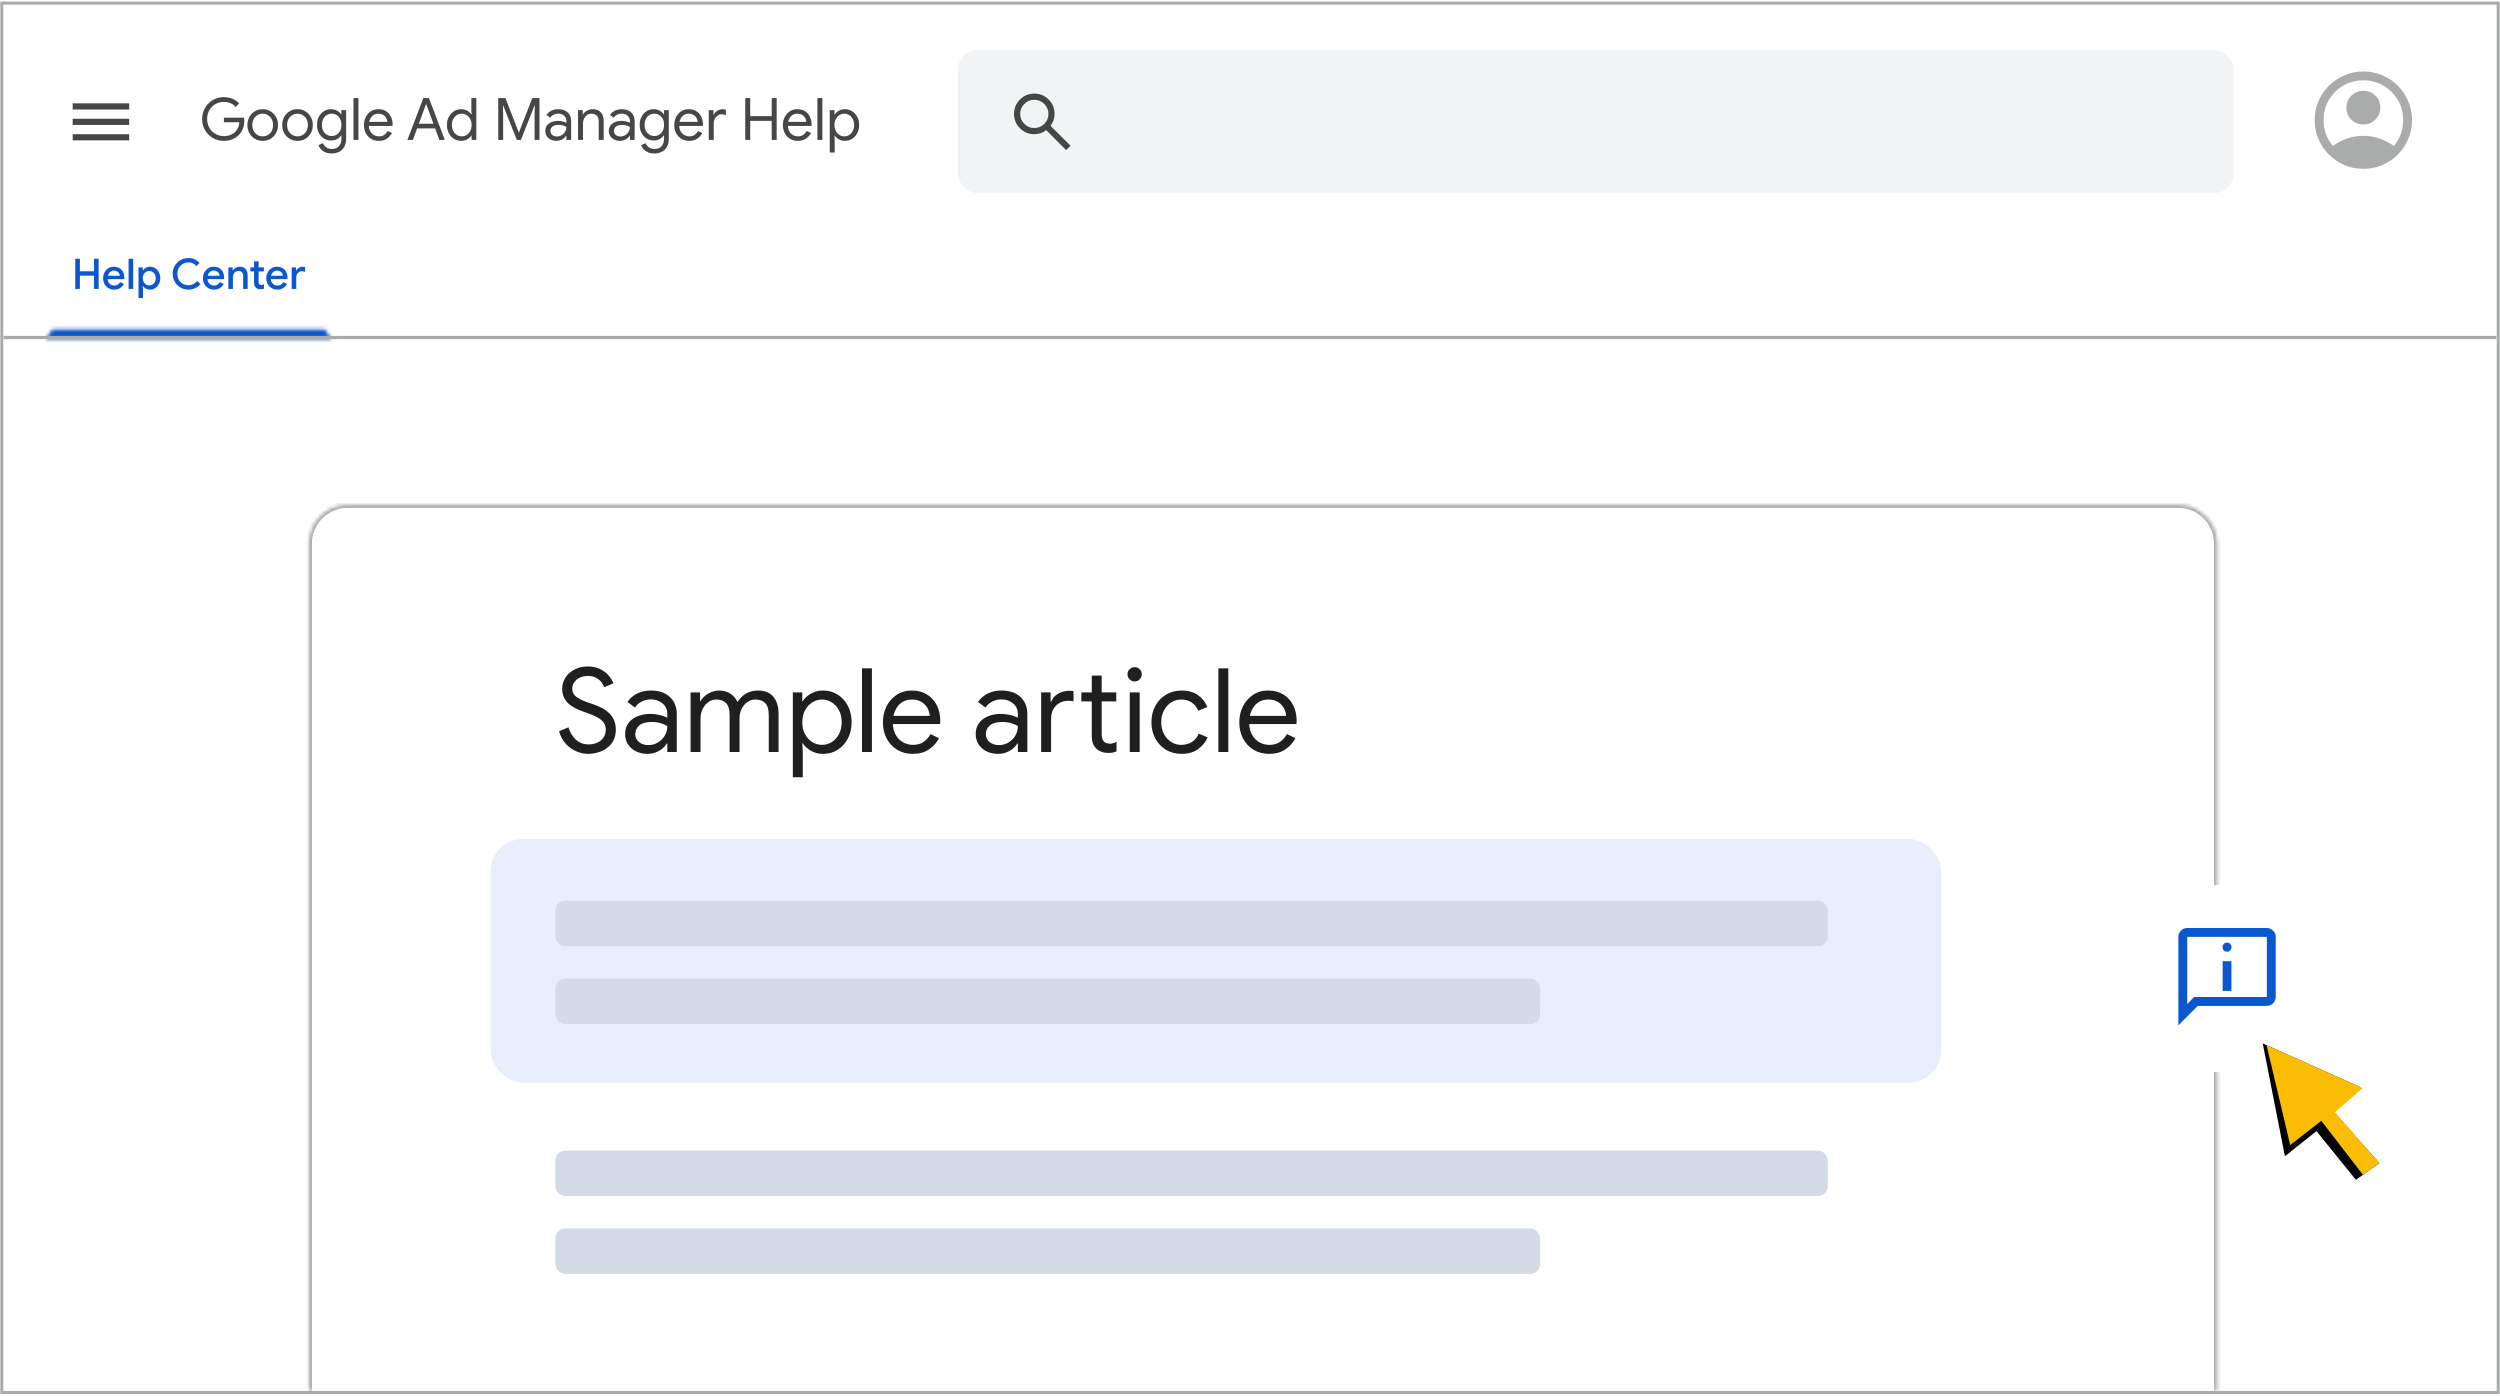<svg width="704" height="393" viewBox="0 0 704 393" fill="none" xmlns="http://www.w3.org/2000/svg">
<rect x="0.545" y="0.893" width="702.91" height="391.215" stroke="#A9ACAA" stroke-width="0.91"/>
<rect x="1" y="1.348" width="702" height="390.305" fill="white"/>
<path d="M21.19 81.363V72.855H22.497V76.396H26.478V72.855H27.773V81.363H26.478V77.632H22.497V81.363H21.19ZM32.135 81.553C31.541 81.553 31.01 81.415 30.542 81.138C30.075 80.86 29.707 80.48 29.437 79.997C29.176 79.513 29.045 78.963 29.045 78.345C29.045 77.767 29.172 77.232 29.425 76.741C29.679 76.25 30.031 75.858 30.483 75.564C30.942 75.263 31.469 75.113 32.063 75.113C32.689 75.113 33.22 75.248 33.656 75.517C34.099 75.786 34.436 76.155 34.666 76.622C34.895 77.089 35.01 77.616 35.01 78.203C35.01 78.29 35.006 78.369 34.998 78.44C34.998 78.511 34.995 78.567 34.987 78.606H30.305C30.336 78.939 30.42 79.228 30.554 79.474C30.729 79.783 30.958 80.017 31.244 80.175C31.529 80.333 31.838 80.413 32.17 80.413C32.574 80.413 32.911 80.322 33.18 80.139C33.458 79.949 33.675 79.716 33.834 79.438L34.892 79.949C34.63 80.424 34.274 80.813 33.822 81.114C33.37 81.407 32.808 81.553 32.135 81.553ZM30.376 77.644H33.739C33.731 77.493 33.691 77.335 33.62 77.169C33.549 76.994 33.446 76.836 33.311 76.693C33.176 76.551 33.006 76.436 32.8 76.349C32.594 76.254 32.353 76.206 32.075 76.206C31.727 76.206 31.418 76.297 31.148 76.479C30.879 76.654 30.669 76.899 30.519 77.216C30.455 77.351 30.408 77.493 30.376 77.644ZM36.213 81.363V72.855H37.496V81.363H36.213ZM38.997 83.93V75.303H40.197V76.123H40.269C40.38 75.949 40.526 75.786 40.708 75.636C40.899 75.477 41.12 75.351 41.374 75.255C41.627 75.16 41.909 75.113 42.218 75.113C42.772 75.113 43.267 75.252 43.703 75.529C44.139 75.806 44.483 76.186 44.737 76.67C44.998 77.153 45.129 77.707 45.129 78.333C45.129 78.959 44.998 79.513 44.737 79.997C44.483 80.48 44.139 80.86 43.703 81.138C43.267 81.415 42.772 81.553 42.218 81.553C41.758 81.553 41.358 81.45 41.017 81.245C40.677 81.038 40.427 80.809 40.269 80.555H40.197L40.269 81.399V83.93H38.997ZM42.027 80.377C42.344 80.377 42.641 80.294 42.919 80.127C43.204 79.961 43.43 79.724 43.596 79.415C43.77 79.106 43.857 78.745 43.857 78.333C43.857 77.913 43.77 77.553 43.596 77.252C43.43 76.943 43.204 76.705 42.919 76.539C42.641 76.373 42.344 76.289 42.027 76.289C41.711 76.289 41.413 76.373 41.136 76.539C40.859 76.705 40.633 76.943 40.459 77.252C40.285 77.553 40.197 77.913 40.197 78.333C40.197 78.753 40.285 79.117 40.459 79.426C40.633 79.727 40.859 79.961 41.136 80.127C41.413 80.294 41.711 80.377 42.027 80.377ZM53.068 81.553C52.442 81.553 51.86 81.442 51.321 81.221C50.783 80.991 50.311 80.678 49.907 80.282C49.511 79.878 49.198 79.407 48.968 78.868C48.747 78.321 48.636 77.735 48.636 77.109C48.636 76.475 48.747 75.889 48.968 75.351C49.198 74.812 49.511 74.344 49.907 73.948C50.311 73.544 50.783 73.231 51.321 73.01C51.86 72.78 52.442 72.665 53.068 72.665C53.512 72.665 53.924 72.721 54.304 72.831C54.684 72.942 55.033 73.101 55.349 73.307C55.666 73.513 55.956 73.762 56.217 74.055L55.302 74.947C55.112 74.717 54.906 74.527 54.684 74.376C54.462 74.218 54.217 74.099 53.947 74.02C53.686 73.941 53.397 73.901 53.08 73.901C52.51 73.901 51.987 74.035 51.511 74.305C51.036 74.566 50.656 74.935 50.371 75.41C50.093 75.885 49.955 76.452 49.955 77.109C49.955 77.759 50.093 78.325 50.371 78.808C50.656 79.284 51.036 79.656 51.511 79.925C51.987 80.187 52.51 80.318 53.08 80.318C53.428 80.318 53.745 80.27 54.031 80.175C54.324 80.08 54.593 79.941 54.839 79.759C55.084 79.577 55.31 79.363 55.516 79.117L56.455 80.02C56.193 80.329 55.888 80.599 55.54 80.829C55.191 81.058 54.811 81.237 54.399 81.363C53.987 81.49 53.543 81.553 53.068 81.553ZM60.24 81.553C59.646 81.553 59.115 81.415 58.648 81.138C58.181 80.86 57.812 80.48 57.543 79.997C57.282 79.513 57.151 78.963 57.151 78.345C57.151 77.767 57.278 77.232 57.531 76.741C57.785 76.25 58.137 75.858 58.589 75.564C59.048 75.263 59.575 75.113 60.169 75.113C60.795 75.113 61.326 75.248 61.761 75.517C62.205 75.786 62.542 76.155 62.771 76.622C63.001 77.089 63.116 77.616 63.116 78.203C63.116 78.29 63.112 78.369 63.104 78.44C63.104 78.511 63.1 78.567 63.092 78.606H58.41C58.442 78.939 58.525 79.228 58.66 79.474C58.834 79.783 59.064 80.017 59.349 80.175C59.634 80.333 59.943 80.413 60.276 80.413C60.68 80.413 61.017 80.322 61.286 80.139C61.563 79.949 61.781 79.716 61.94 79.438L62.997 79.949C62.736 80.424 62.379 80.813 61.928 81.114C61.476 81.407 60.914 81.553 60.24 81.553ZM58.482 77.644H61.844C61.837 77.493 61.797 77.335 61.726 77.169C61.654 76.994 61.551 76.836 61.417 76.693C61.282 76.551 61.112 76.436 60.906 76.349C60.7 76.254 60.458 76.206 60.181 76.206C59.832 76.206 59.523 76.297 59.254 76.479C58.985 76.654 58.775 76.899 58.624 77.216C58.561 77.351 58.513 77.493 58.482 77.644ZM64.307 81.363V75.303H65.519V76.135H65.59C65.764 75.842 66.022 75.6 66.362 75.41C66.711 75.212 67.091 75.113 67.503 75.113C68.248 75.113 68.806 75.335 69.178 75.778C69.551 76.214 69.737 76.8 69.737 77.537V81.363H68.466V77.703C68.466 77.212 68.343 76.856 68.097 76.634C67.852 76.404 67.531 76.289 67.135 76.289C66.826 76.289 66.556 76.376 66.327 76.551C66.097 76.717 65.915 76.939 65.78 77.216C65.653 77.493 65.59 77.79 65.59 78.107V81.363H64.307ZM70.482 75.303H71.54V73.592H72.823V75.303H74.308V76.42H72.823V79.331C72.823 79.632 72.882 79.862 73.001 80.02C73.128 80.179 73.338 80.258 73.631 80.258C73.773 80.258 73.9 80.238 74.011 80.199C74.122 80.151 74.233 80.096 74.344 80.032V81.28C74.209 81.336 74.067 81.379 73.916 81.411C73.766 81.442 73.587 81.458 73.381 81.458C72.819 81.458 72.371 81.296 72.039 80.971C71.706 80.638 71.54 80.183 71.54 79.605V76.42H70.482V75.303ZM78.076 81.553C77.482 81.553 76.951 81.415 76.484 81.138C76.016 80.86 75.648 80.48 75.379 79.997C75.117 79.513 74.987 78.963 74.987 78.345C74.987 77.767 75.113 77.232 75.367 76.741C75.62 76.25 75.973 75.858 76.424 75.564C76.884 75.263 77.411 75.113 78.005 75.113C78.631 75.113 79.162 75.248 79.597 75.517C80.041 75.786 80.377 76.155 80.607 76.622C80.837 77.089 80.952 77.616 80.952 78.203C80.952 78.29 80.948 78.369 80.94 78.44C80.94 78.511 80.936 78.567 80.928 78.606H76.246C76.278 78.939 76.361 79.228 76.496 79.474C76.67 79.783 76.9 80.017 77.185 80.175C77.47 80.333 77.779 80.413 78.112 80.413C78.516 80.413 78.853 80.322 79.122 80.139C79.399 79.949 79.617 79.716 79.775 79.438L80.833 79.949C80.572 80.424 80.215 80.813 79.763 81.114C79.312 81.407 78.749 81.553 78.076 81.553ZM76.317 77.644H79.68C79.672 77.493 79.633 77.335 79.561 77.169C79.49 76.994 79.387 76.836 79.253 76.693C79.118 76.551 78.948 76.436 78.742 76.349C78.536 76.254 78.294 76.206 78.017 76.206C77.668 76.206 77.359 76.297 77.09 76.479C76.82 76.654 76.611 76.899 76.46 77.216C76.397 77.351 76.349 77.493 76.317 77.644ZM82.142 81.363V75.303H83.354V76.194H83.426C83.521 75.988 83.656 75.806 83.83 75.648C84.012 75.489 84.218 75.362 84.448 75.267C84.685 75.172 84.931 75.125 85.184 75.125C85.351 75.125 85.489 75.137 85.6 75.16C85.719 75.176 85.826 75.204 85.921 75.244V76.575C85.771 76.511 85.616 76.46 85.458 76.42C85.307 76.38 85.149 76.361 84.982 76.361C84.681 76.361 84.412 76.444 84.174 76.61C83.945 76.769 83.762 76.983 83.628 77.252C83.493 77.521 83.426 77.822 83.426 78.155V81.363H82.142Z" fill="#0B57D0"/>
<mask id="path-4-inside-1_1_51" fill="white">
<path d="M12.883 95.496H93.32L91.502 92.754H14.701L12.883 95.496Z"/>
</mask>
<path d="M93.32 95.496V100.066H101.833L97.13 92.971L93.32 95.496ZM12.883 95.496L9.073 92.971L4.37 100.066H12.883V95.496ZM14.701 92.754V88.184H12.247L10.891 90.229L14.701 92.754ZM91.502 92.754L95.312 90.229L93.956 88.184H91.502V92.754ZM93.32 90.926H12.883V100.066H93.32V90.926ZM16.692 98.021L18.51 95.279L10.891 90.229L9.073 92.971L16.692 98.021ZM14.701 97.324H91.502V88.184H14.701V97.324ZM87.693 95.279L89.511 98.021L97.13 92.971L95.312 90.229L87.693 95.279Z" fill="#0B57D0" mask="url(#path-4-inside-1_1_51)"/>
<line x1="1" y1="95.039" x2="703" y2="95.039" stroke="#A9ACAA" stroke-width="0.914"/>
<mask id="path-7-inside-2_1_51" fill="white">
<path d="M86.922 153.082C86.922 147.024 91.833 142.113 97.891 142.113H613.422C619.48 142.113 624.391 147.024 624.391 153.082V391.652H86.922V153.082Z"/>
</mask>
<path d="M86.008 153.082C86.008 146.519 91.328 141.199 97.891 141.199H613.422C619.985 141.199 625.305 146.519 625.305 153.082H623.477C623.477 147.529 618.975 143.027 613.422 143.027H97.891C92.338 143.027 87.836 147.529 87.836 153.082H86.008ZM624.391 391.652H86.922H624.391ZM86.008 391.652V153.082C86.008 146.519 91.328 141.199 97.891 141.199V143.027C92.338 143.027 87.836 147.529 87.836 153.082V391.652H86.008ZM613.422 141.199C619.985 141.199 625.305 146.519 625.305 153.082V391.652H623.477V153.082C623.477 147.529 618.975 143.027 613.422 143.027V141.199Z" fill="#A9ACAA" mask="url(#path-7-inside-2_1_51)"/>
<path d="M165.651 212.288C164.511 212.288 163.381 212.047 162.262 211.564C161.143 211.082 160.156 210.369 159.301 209.425C158.445 208.482 157.82 207.308 157.425 205.904L160.09 204.818C160.463 206.179 161.143 207.319 162.13 208.241C163.118 209.162 164.313 209.623 165.717 209.623C166.595 209.623 167.395 209.469 168.119 209.162C168.865 208.833 169.458 208.361 169.896 207.747C170.357 207.133 170.587 206.387 170.587 205.51C170.587 204.72 170.39 204.051 169.995 203.502C169.622 202.954 169.052 202.471 168.284 202.054C167.516 201.616 166.573 201.199 165.454 200.804L163.973 200.277C163.315 200.036 162.646 199.751 161.966 199.422C161.308 199.071 160.694 198.654 160.123 198.171C159.575 197.667 159.136 197.075 158.807 196.394C158.478 195.692 158.313 194.87 158.313 193.927C158.313 192.786 158.62 191.744 159.235 190.8C159.849 189.857 160.694 189.1 161.768 188.53C162.843 187.96 164.083 187.674 165.487 187.674C166.957 187.674 168.185 187.949 169.172 188.497C170.182 189.023 170.971 189.66 171.542 190.406C172.134 191.129 172.529 191.799 172.726 192.413L170.127 193.532C169.995 193.071 169.743 192.599 169.37 192.117C168.997 191.612 168.492 191.195 167.856 190.866C167.242 190.515 166.463 190.34 165.52 190.34C164.752 190.34 164.028 190.493 163.348 190.8C162.69 191.108 162.152 191.535 161.736 192.084C161.341 192.61 161.143 193.225 161.143 193.927C161.143 194.914 161.538 195.692 162.328 196.263C163.118 196.833 164.182 197.349 165.52 197.809L167.066 198.336C167.768 198.577 168.481 198.873 169.205 199.224C169.951 199.575 170.642 200.025 171.278 200.574C171.915 201.122 172.43 201.802 172.825 202.614C173.22 203.404 173.417 204.358 173.417 205.477C173.417 206.683 173.176 207.725 172.693 208.603C172.233 209.458 171.618 210.16 170.851 210.709C170.083 211.257 169.238 211.652 168.317 211.893C167.417 212.157 166.529 212.288 165.651 212.288ZM182.352 212.288C181.102 212.288 180.005 212.047 179.062 211.564C178.118 211.082 177.372 210.424 176.824 209.59C176.297 208.734 176.034 207.769 176.034 206.694C176.034 205.466 176.352 204.435 176.988 203.601C177.625 202.745 178.48 202.109 179.555 201.692C180.63 201.254 181.815 201.034 183.109 201.034C183.855 201.034 184.546 201.1 185.182 201.232C185.818 201.341 186.367 201.484 186.827 201.659C187.31 201.813 187.672 201.967 187.913 202.12V201.1C187.913 199.828 187.464 198.819 186.564 198.073C185.665 197.327 184.568 196.954 183.274 196.954C182.352 196.954 181.486 197.162 180.674 197.579C179.884 197.974 179.259 198.533 178.798 199.257L176.692 197.678C177.131 197.02 177.679 196.449 178.338 195.967C178.996 195.484 179.742 195.111 180.575 194.848C181.431 194.585 182.33 194.453 183.274 194.453C185.555 194.453 187.343 195.056 188.637 196.263C189.932 197.469 190.579 199.093 190.579 201.133V211.762H187.913V209.36H187.782C187.496 209.842 187.091 210.314 186.564 210.775C186.038 211.213 185.412 211.575 184.688 211.86C183.986 212.146 183.208 212.288 182.352 212.288ZM182.615 209.82C183.581 209.82 184.458 209.579 185.248 209.096C186.06 208.614 186.707 207.967 187.189 207.155C187.672 206.343 187.913 205.455 187.913 204.489C187.409 204.138 186.773 203.853 186.005 203.634C185.259 203.414 184.436 203.305 183.537 203.305C181.935 203.305 180.762 203.634 180.016 204.292C179.27 204.95 178.897 205.762 178.897 206.727C178.897 207.648 179.248 208.394 179.95 208.965C180.652 209.535 181.54 209.82 182.615 209.82ZM194.47 211.762V194.98H197.135V197.447H197.267C197.574 196.899 197.991 196.405 198.517 195.967C199.066 195.506 199.68 195.144 200.36 194.881C201.062 194.596 201.775 194.453 202.499 194.453C203.749 194.453 204.824 194.76 205.724 195.374C206.623 195.967 207.27 196.745 207.665 197.711C208.236 196.767 209.003 195.989 209.969 195.374C210.934 194.76 212.086 194.453 213.424 194.453C215.42 194.453 216.89 195.056 217.833 196.263C218.777 197.469 219.248 199.049 219.248 201.001V211.762H216.484V201.429C216.484 199.806 216.155 198.665 215.497 198.007C214.839 197.327 213.906 196.987 212.7 196.987C211.844 196.987 211.077 197.239 210.396 197.744C209.738 198.226 209.212 198.873 208.817 199.685C208.444 200.475 208.258 201.341 208.258 202.285V211.762H205.461V201.462C205.461 199.839 205.131 198.687 204.473 198.007C203.815 197.327 202.894 196.987 201.709 196.987C200.854 196.987 200.086 197.239 199.406 197.744C198.748 198.248 198.221 198.906 197.826 199.718C197.453 200.53 197.267 201.407 197.267 202.351V211.762H194.47ZM223.263 218.869V194.98H225.928V197.48H226.06C226.367 196.954 226.795 196.46 227.343 196C227.914 195.539 228.572 195.166 229.318 194.881C230.063 194.596 230.886 194.453 231.786 194.453C233.321 194.453 234.692 194.837 235.899 195.605C237.105 196.373 238.06 197.426 238.762 198.764C239.464 200.102 239.815 201.638 239.815 203.371C239.815 205.104 239.464 206.639 238.762 207.977C238.06 209.316 237.105 210.369 235.899 211.136C234.692 211.904 233.321 212.288 231.786 212.288C230.447 212.288 229.274 211.981 228.265 211.367C227.255 210.753 226.521 210.062 226.06 209.294H225.928L226.06 211.597V218.869H223.263ZM231.489 209.754C232.455 209.754 233.354 209.502 234.188 208.998C235.043 208.471 235.723 207.725 236.228 206.76C236.754 205.795 237.018 204.665 237.018 203.371C237.018 202.054 236.754 200.925 236.228 199.981C235.723 199.016 235.043 198.281 234.188 197.777C233.354 197.25 232.455 196.987 231.489 196.987C230.524 196.987 229.614 197.25 228.758 197.777C227.925 198.281 227.244 199.016 226.718 199.981C226.191 200.925 225.928 202.054 225.928 203.371C225.928 204.687 226.191 205.828 226.718 206.793C227.244 207.736 227.925 208.471 228.758 208.998C229.614 209.502 230.524 209.754 231.489 209.754ZM242.737 211.762V188.201H245.534V211.762H242.737ZM256.987 212.288C255.363 212.288 253.916 211.904 252.643 211.136C251.393 210.369 250.406 209.316 249.682 207.977C248.98 206.639 248.629 205.115 248.629 203.404C248.629 201.802 248.958 200.321 249.616 198.961C250.296 197.601 251.239 196.515 252.446 195.703C253.674 194.87 255.111 194.453 256.757 194.453C258.424 194.453 259.85 194.826 261.034 195.572C262.241 196.296 263.162 197.305 263.798 198.599C264.457 199.894 264.786 201.374 264.786 203.042C264.786 203.195 264.775 203.349 264.753 203.502C264.753 203.656 264.742 203.787 264.72 203.897H251.426C251.491 205.104 251.766 206.124 252.248 206.957C252.797 207.901 253.499 208.603 254.354 209.063C255.232 209.524 256.142 209.754 257.086 209.754C258.314 209.754 259.323 209.469 260.113 208.899C260.925 208.307 261.572 207.583 262.054 206.727L264.424 207.879C263.766 209.151 262.822 210.204 261.594 211.038C260.365 211.871 258.83 212.288 256.987 212.288ZM251.59 201.594H261.824C261.802 201.133 261.692 200.639 261.495 200.113C261.32 199.564 261.023 199.06 260.607 198.599C260.212 198.117 259.696 197.733 259.06 197.447C258.446 197.14 257.678 196.987 256.757 196.987C255.66 196.987 254.705 197.272 253.894 197.842C253.104 198.391 252.501 199.148 252.084 200.113C251.864 200.574 251.7 201.067 251.59 201.594ZM281.071 212.288C279.82 212.288 278.724 212.047 277.78 211.564C276.837 211.082 276.091 210.424 275.543 209.59C275.016 208.734 274.753 207.769 274.753 206.694C274.753 205.466 275.071 204.435 275.707 203.601C276.343 202.745 277.199 202.109 278.274 201.692C279.349 201.254 280.533 201.034 281.828 201.034C282.574 201.034 283.265 201.1 283.901 201.232C284.537 201.341 285.085 201.484 285.546 201.659C286.029 201.813 286.391 201.967 286.632 202.12V201.1C286.632 199.828 286.182 198.819 285.283 198.073C284.383 197.327 283.287 196.954 281.992 196.954C281.071 196.954 280.204 197.162 279.393 197.579C278.603 197.974 277.978 198.533 277.517 199.257L275.411 197.678C275.85 197.02 276.398 196.449 277.056 195.967C277.714 195.484 278.46 195.111 279.294 194.848C280.15 194.585 281.049 194.453 281.992 194.453C284.274 194.453 286.062 195.056 287.356 196.263C288.65 197.469 289.297 199.093 289.297 201.133V211.762H286.632V209.36H286.5C286.215 209.842 285.809 210.314 285.283 210.775C284.756 211.213 284.131 211.575 283.407 211.86C282.705 212.146 281.926 212.288 281.071 212.288ZM281.334 209.82C282.299 209.82 283.177 209.579 283.967 209.096C284.778 208.614 285.425 207.967 285.908 207.155C286.391 206.343 286.632 205.455 286.632 204.489C286.127 204.138 285.491 203.853 284.723 203.634C283.978 203.414 283.155 203.305 282.256 203.305C280.654 203.305 279.48 203.634 278.735 204.292C277.989 204.95 277.616 205.762 277.616 206.727C277.616 207.648 277.967 208.394 278.669 208.965C279.371 209.535 280.259 209.82 281.334 209.82ZM304.508 194.98H307.437V190.241H310.234V194.98H314.347V197.513H310.234V206.661C310.234 207.539 310.41 208.219 310.761 208.701C311.133 209.184 311.737 209.425 312.57 209.425C312.943 209.425 313.283 209.371 313.59 209.261C313.898 209.151 314.172 209.02 314.413 208.866V211.597C314.128 211.729 313.81 211.828 313.459 211.893C313.13 211.981 312.68 212.025 312.11 212.025C310.706 212.025 309.576 211.619 308.72 210.807C307.865 209.974 307.437 208.822 307.437 207.352V197.513H304.508V194.98ZM293.189 211.762V194.98H295.854V197.645H295.986C296.271 196.965 296.666 196.394 297.17 195.934C297.697 195.473 298.3 195.122 298.98 194.881C299.682 194.639 300.395 194.519 301.119 194.519C301.426 194.519 301.656 194.53 301.81 194.552C301.986 194.552 302.15 194.574 302.304 194.618V197.48C302.084 197.437 301.854 197.404 301.613 197.382C301.371 197.36 301.097 197.349 300.79 197.349C299.847 197.349 299.013 197.568 298.289 198.007C297.565 198.424 296.995 199.016 296.578 199.784C296.183 200.552 295.986 201.44 295.986 202.449V211.762H293.189ZM318.132 211.762V194.98H320.929V211.762H318.132ZM319.514 191.886C318.965 191.886 318.494 191.689 318.099 191.294C317.704 190.899 317.506 190.427 317.506 189.879C317.506 189.309 317.704 188.837 318.099 188.464C318.494 188.069 318.965 187.872 319.514 187.872C320.084 187.872 320.556 188.069 320.929 188.464C321.323 188.837 321.521 189.309 321.521 189.879C321.521 190.427 321.323 190.899 320.929 191.294C320.556 191.689 320.084 191.886 319.514 191.886ZM332.732 212.288C331.087 212.288 329.617 211.904 328.323 211.136C327.05 210.347 326.052 209.283 325.328 207.945C324.604 206.584 324.242 205.06 324.242 203.371C324.242 201.659 324.604 200.135 325.328 198.797C326.052 197.458 327.05 196.405 328.323 195.638C329.617 194.848 331.087 194.453 332.732 194.453C334.619 194.453 336.165 194.892 337.372 195.769C338.6 196.625 339.467 197.733 339.972 199.093L337.438 200.146C337.021 199.115 336.396 198.336 335.562 197.809C334.75 197.261 333.763 196.987 332.601 196.987C331.613 196.987 330.692 197.25 329.836 197.777C329.003 198.303 328.323 199.049 327.796 200.014C327.27 200.957 327.006 202.076 327.006 203.371C327.006 204.643 327.27 205.762 327.796 206.727C328.323 207.692 329.003 208.438 329.836 208.965C330.692 209.491 331.613 209.754 332.601 209.754C333.785 209.754 334.805 209.48 335.661 208.932C336.516 208.383 337.153 207.605 337.569 206.595L340.07 207.648C339.522 208.943 338.633 210.04 337.405 210.939C336.176 211.839 334.619 212.288 332.732 212.288ZM343.094 211.762V188.201H345.891V211.762H343.094ZM357.344 212.288C355.721 212.288 354.273 211.904 353.001 211.136C351.75 210.369 350.763 209.316 350.039 207.977C349.337 206.639 348.986 205.115 348.986 203.404C348.986 201.802 349.315 200.321 349.973 198.961C350.654 197.601 351.597 196.515 352.803 195.703C354.032 194.87 355.469 194.453 357.114 194.453C358.781 194.453 360.207 194.826 361.392 195.572C362.599 196.296 363.52 197.305 364.156 198.599C364.814 199.894 365.143 201.374 365.143 203.042C365.143 203.195 365.132 203.349 365.11 203.502C365.11 203.656 365.099 203.787 365.077 203.897H351.783C351.849 205.104 352.123 206.124 352.606 206.957C353.154 207.901 353.856 208.603 354.712 209.063C355.589 209.524 356.5 209.754 357.443 209.754C358.672 209.754 359.681 209.469 360.471 208.899C361.282 208.307 361.929 207.583 362.412 206.727L364.781 207.879C364.123 209.151 363.18 210.204 361.951 211.038C360.723 211.871 359.187 212.288 357.344 212.288ZM351.948 201.594H362.182C362.16 201.133 362.05 200.639 361.853 200.113C361.677 199.564 361.381 199.06 360.964 198.599C360.569 198.117 360.054 197.733 359.418 197.447C358.803 197.14 358.036 196.987 357.114 196.987C356.017 196.987 355.063 197.272 354.251 197.842C353.462 198.391 352.858 199.148 352.441 200.113C352.222 200.574 352.058 201.067 351.948 201.594Z" fill="#1F1F1F"/>
<rect x="138.109" y="236.262" width="408.586" height="68.555" rx="9.141" fill="#C7D7F4" fill-opacity="0.4"/>
<path d="M63.021 39.666C62.187 39.666 61.397 39.512 60.652 39.205C59.917 38.898 59.27 38.465 58.71 37.905C58.151 37.346 57.712 36.693 57.394 35.947C57.076 35.201 56.917 34.39 56.917 33.512C56.917 32.635 57.076 31.823 57.394 31.077C57.712 30.331 58.151 29.678 58.71 29.119C59.27 28.56 59.917 28.127 60.652 27.819C61.397 27.512 62.187 27.359 63.021 27.359C63.887 27.359 64.699 27.512 65.456 27.819C66.224 28.127 66.854 28.56 67.348 29.119L66.361 30.106C66.109 29.799 65.807 29.541 65.456 29.333C65.105 29.125 64.727 28.966 64.321 28.856C63.915 28.746 63.487 28.691 63.037 28.691C62.412 28.691 61.814 28.806 61.244 29.037C60.673 29.256 60.169 29.58 59.73 30.008C59.302 30.424 58.962 30.929 58.71 31.521C58.458 32.114 58.332 32.777 58.332 33.512C58.332 34.247 58.458 34.911 58.71 35.503C58.973 36.095 59.324 36.605 59.763 37.033C60.202 37.45 60.701 37.773 61.26 38.004C61.831 38.223 62.423 38.333 63.037 38.333C63.564 38.333 64.074 38.262 64.567 38.119C65.072 37.965 65.522 37.735 65.917 37.428C66.322 37.11 66.657 36.704 66.92 36.21C67.183 35.717 67.343 35.124 67.397 34.434H63.054V33.134H68.714C68.736 33.276 68.752 33.413 68.763 33.545C68.785 33.677 68.796 33.819 68.796 33.973V33.989C68.796 34.834 68.653 35.607 68.368 36.309C68.083 37 67.683 37.598 67.167 38.102C66.651 38.596 66.043 38.98 65.341 39.254C64.639 39.529 63.865 39.666 63.021 39.666ZM73.982 39.666C73.137 39.666 72.391 39.468 71.744 39.073C71.097 38.678 70.587 38.146 70.214 37.477C69.852 36.797 69.671 36.04 69.671 35.207C69.671 34.373 69.852 33.622 70.214 32.953C70.587 32.273 71.097 31.735 71.744 31.34C72.391 30.945 73.137 30.748 73.982 30.748C74.826 30.748 75.572 30.951 76.219 31.357C76.866 31.752 77.371 32.289 77.733 32.969C78.106 33.638 78.292 34.384 78.292 35.207C78.292 36.04 78.106 36.797 77.733 37.477C77.371 38.146 76.866 38.678 76.219 39.073C75.572 39.468 74.826 39.666 73.982 39.666ZM73.982 38.399C74.486 38.399 74.958 38.273 75.397 38.02C75.846 37.768 76.208 37.406 76.482 36.934C76.757 36.452 76.894 35.876 76.894 35.207C76.894 34.538 76.757 33.967 76.482 33.496C76.208 33.013 75.846 32.646 75.397 32.393C74.958 32.141 74.486 32.015 73.982 32.015C73.477 32.015 73 32.141 72.55 32.393C72.1 32.646 71.739 33.013 71.464 33.496C71.19 33.967 71.053 34.538 71.053 35.207C71.053 35.876 71.19 36.452 71.464 36.934C71.739 37.406 72.1 37.768 72.55 38.02C73 38.273 73.477 38.399 73.982 38.399ZM83.783 39.666C82.938 39.666 82.192 39.468 81.545 39.073C80.898 38.678 80.388 38.146 80.015 37.477C79.653 36.797 79.472 36.04 79.472 35.207C79.472 34.373 79.653 33.622 80.015 32.953C80.388 32.273 80.898 31.735 81.545 31.34C82.192 30.945 82.938 30.748 83.783 30.748C84.627 30.748 85.373 30.951 86.02 31.357C86.668 31.752 87.172 32.289 87.534 32.969C87.907 33.638 88.094 34.384 88.094 35.207C88.094 36.04 87.907 36.797 87.534 37.477C87.172 38.146 86.668 38.678 86.02 39.073C85.373 39.468 84.627 39.666 83.783 39.666ZM83.783 38.399C84.287 38.399 84.759 38.273 85.198 38.02C85.647 37.768 86.009 37.406 86.284 36.934C86.558 36.452 86.695 35.876 86.695 35.207C86.695 34.538 86.558 33.967 86.284 33.496C86.009 33.013 85.647 32.646 85.198 32.393C84.759 32.141 84.287 32.015 83.783 32.015C83.278 32.015 82.801 32.141 82.351 32.393C81.902 32.646 81.54 33.013 81.265 33.496C80.991 33.967 80.854 34.538 80.854 35.207C80.854 35.876 80.991 36.452 81.265 36.934C81.54 37.406 81.902 37.768 82.351 38.02C82.801 38.273 83.278 38.399 83.783 38.399ZM93.403 43.219C92.69 43.219 92.076 43.099 91.56 42.858C91.056 42.627 90.644 42.331 90.326 41.969C90.019 41.607 89.8 41.24 89.668 40.867L90.951 40.324C91.127 40.784 91.423 41.168 91.84 41.475C92.268 41.794 92.789 41.953 93.403 41.953C94.28 41.953 94.955 41.695 95.427 41.179C95.898 40.675 96.134 39.967 96.134 39.057V38.119H96.068C95.805 38.525 95.427 38.87 94.933 39.156C94.439 39.43 93.864 39.567 93.206 39.567C92.482 39.567 91.818 39.38 91.215 39.008C90.622 38.635 90.151 38.119 89.8 37.461C89.449 36.792 89.273 36.024 89.273 35.157C89.273 34.291 89.449 33.529 89.8 32.87C90.151 32.201 90.622 31.68 91.215 31.307C91.818 30.934 92.482 30.748 93.206 30.748C93.864 30.748 94.439 30.891 94.933 31.176C95.427 31.45 95.805 31.796 96.068 32.212H96.134V31.011H97.467V39.073C97.467 40.006 97.286 40.779 96.924 41.393C96.573 42.007 96.09 42.463 95.476 42.759C94.873 43.066 94.182 43.219 93.403 43.219ZM93.403 38.3C93.897 38.3 94.352 38.179 94.769 37.938C95.185 37.686 95.514 37.324 95.756 36.852C96.008 36.38 96.134 35.816 96.134 35.157C96.134 34.477 96.008 33.907 95.756 33.446C95.514 32.975 95.185 32.618 94.769 32.377C94.352 32.136 93.897 32.015 93.403 32.015C92.909 32.015 92.454 32.141 92.037 32.393C91.621 32.635 91.286 32.991 91.034 33.463C90.781 33.923 90.655 34.488 90.655 35.157C90.655 35.827 90.781 36.397 91.034 36.869C91.286 37.329 91.621 37.686 92.037 37.938C92.454 38.179 92.909 38.3 93.403 38.3ZM99.535 39.402V27.622H100.933V39.402H99.535ZM106.66 39.666C105.848 39.666 105.124 39.474 104.488 39.09C103.863 38.706 103.369 38.179 103.007 37.51C102.656 36.841 102.481 36.079 102.481 35.223C102.481 34.422 102.645 33.682 102.974 33.002C103.314 32.322 103.786 31.779 104.389 31.373C105.003 30.956 105.722 30.748 106.545 30.748C107.378 30.748 108.091 30.934 108.684 31.307C109.287 31.669 109.747 32.174 110.066 32.821C110.395 33.468 110.559 34.209 110.559 35.042C110.559 35.119 110.554 35.196 110.543 35.273C110.543 35.349 110.537 35.415 110.526 35.47H103.879C103.912 36.073 104.049 36.583 104.291 37C104.565 37.472 104.916 37.823 105.344 38.053C105.782 38.283 106.237 38.399 106.709 38.399C107.323 38.399 107.828 38.256 108.223 37.971C108.629 37.675 108.952 37.313 109.194 36.885L110.378 37.461C110.049 38.097 109.577 38.624 108.963 39.04C108.349 39.457 107.581 39.666 106.66 39.666ZM103.961 34.318H109.078C109.067 34.088 109.013 33.841 108.914 33.578C108.826 33.304 108.678 33.051 108.47 32.821C108.272 32.58 108.014 32.388 107.696 32.245C107.389 32.092 107.005 32.015 106.545 32.015C105.996 32.015 105.519 32.157 105.113 32.443C104.718 32.717 104.417 33.095 104.208 33.578C104.099 33.808 104.016 34.055 103.961 34.318ZM114.732 39.402L119.207 27.622H120.787L125.262 39.402H123.732L122.531 36.161H117.463L116.262 39.402H114.732ZM122.054 34.845L120.491 30.6L120.03 29.333H119.964L119.504 30.6L117.94 34.845H122.054ZM129.873 39.666C129.117 39.666 128.431 39.474 127.817 39.09C127.214 38.706 126.736 38.179 126.385 37.51C126.034 36.841 125.859 36.073 125.859 35.207C125.859 34.34 126.034 33.572 126.385 32.903C126.736 32.234 127.214 31.708 127.817 31.324C128.431 30.94 129.117 30.748 129.873 30.748C130.323 30.748 130.735 30.819 131.107 30.962C131.48 31.105 131.804 31.291 132.078 31.521C132.363 31.752 132.583 31.998 132.736 32.262H132.802L132.736 31.093V27.622H134.135V39.402H132.802V38.168H132.736C132.583 38.421 132.363 38.662 132.078 38.892C131.804 39.123 131.48 39.309 131.107 39.452C130.735 39.594 130.323 39.666 129.873 39.666ZM130.022 38.399C130.504 38.399 130.954 38.273 131.371 38.02C131.798 37.757 132.144 37.39 132.407 36.918C132.671 36.435 132.802 35.865 132.802 35.207C132.802 34.549 132.671 33.984 132.407 33.512C132.144 33.029 131.798 32.662 131.371 32.41C130.954 32.147 130.504 32.015 130.022 32.015C129.539 32.015 129.084 32.147 128.656 32.41C128.239 32.662 127.899 33.029 127.636 33.512C127.373 33.984 127.241 34.549 127.241 35.207C127.241 35.854 127.373 36.419 127.636 36.901C127.899 37.384 128.239 37.757 128.656 38.02C129.084 38.273 129.539 38.399 130.022 38.399ZM140.304 39.402V27.622H142.328L146.08 37.28H146.145L149.897 27.622H151.92V39.402H150.538V31.916L150.604 29.678H150.538L146.688 39.402H145.537L141.687 29.678H141.621L141.687 31.916V39.402H140.304ZM156.718 39.666C156.092 39.666 155.544 39.545 155.072 39.304C154.601 39.062 154.228 38.733 153.953 38.316C153.69 37.889 153.559 37.406 153.559 36.869C153.559 36.254 153.718 35.739 154.036 35.322C154.354 34.894 154.782 34.576 155.319 34.368C155.856 34.148 156.449 34.039 157.096 34.039C157.469 34.039 157.814 34.072 158.132 34.137C158.451 34.192 158.725 34.264 158.955 34.351C159.196 34.428 159.377 34.505 159.498 34.582V34.072C159.498 33.435 159.273 32.931 158.824 32.558C158.374 32.185 157.825 31.998 157.178 31.998C156.718 31.998 156.284 32.103 155.878 32.311C155.484 32.508 155.171 32.788 154.941 33.15L153.888 32.36C154.107 32.031 154.381 31.746 154.71 31.505C155.039 31.264 155.412 31.077 155.829 30.945C156.257 30.814 156.707 30.748 157.178 30.748C158.319 30.748 159.213 31.05 159.86 31.653C160.507 32.256 160.831 33.068 160.831 34.088V39.402H159.498V38.201H159.432C159.29 38.443 159.087 38.678 158.824 38.909C158.56 39.128 158.248 39.309 157.886 39.452C157.535 39.594 157.145 39.666 156.718 39.666ZM156.849 38.432C157.332 38.432 157.771 38.311 158.165 38.07C158.571 37.828 158.895 37.505 159.136 37.099C159.377 36.693 159.498 36.249 159.498 35.766C159.246 35.591 158.928 35.448 158.544 35.338C158.171 35.229 157.76 35.174 157.31 35.174C156.509 35.174 155.922 35.338 155.549 35.667C155.176 35.996 154.99 36.402 154.99 36.885C154.99 37.346 155.165 37.719 155.516 38.004C155.867 38.289 156.312 38.432 156.849 38.432ZM162.776 39.402V31.011H164.109V32.245H164.175C164.394 31.839 164.751 31.488 165.244 31.192C165.749 30.896 166.297 30.748 166.89 30.748C167.921 30.748 168.694 31.05 169.21 31.653C169.736 32.245 169.999 33.035 169.999 34.022V39.402H168.601V34.236C168.601 33.424 168.403 32.854 168.008 32.525C167.625 32.185 167.125 32.015 166.511 32.015C166.051 32.015 165.645 32.147 165.294 32.41C164.943 32.662 164.668 32.991 164.471 33.397C164.274 33.803 164.175 34.231 164.175 34.68V39.402H162.776ZM174.601 39.666C173.975 39.666 173.427 39.545 172.955 39.304C172.484 39.062 172.111 38.733 171.837 38.316C171.573 37.889 171.442 37.406 171.442 36.869C171.442 36.254 171.601 35.739 171.919 35.322C172.237 34.894 172.665 34.576 173.202 34.368C173.74 34.148 174.332 34.039 174.979 34.039C175.352 34.039 175.698 34.072 176.016 34.137C176.334 34.192 176.608 34.264 176.838 34.351C177.08 34.428 177.261 34.505 177.381 34.582V34.072C177.381 33.435 177.156 32.931 176.707 32.558C176.257 32.185 175.708 31.998 175.061 31.998C174.601 31.998 174.167 32.103 173.762 32.311C173.367 32.508 173.054 32.788 172.824 33.15L171.771 32.36C171.99 32.031 172.264 31.746 172.593 31.505C172.922 31.264 173.295 31.077 173.712 30.945C174.14 30.814 174.59 30.748 175.061 30.748C176.202 30.748 177.096 31.05 177.743 31.653C178.39 32.256 178.714 33.068 178.714 34.088V39.402H177.381V38.201H177.315C177.173 38.443 176.97 38.678 176.707 38.909C176.443 39.128 176.131 39.309 175.769 39.452C175.418 39.594 175.028 39.666 174.601 39.666ZM174.732 38.432C175.215 38.432 175.654 38.311 176.049 38.07C176.454 37.828 176.778 37.505 177.019 37.099C177.261 36.693 177.381 36.249 177.381 35.766C177.129 35.591 176.811 35.448 176.427 35.338C176.054 35.229 175.643 35.174 175.193 35.174C174.392 35.174 173.805 35.338 173.432 35.667C173.06 35.996 172.873 36.402 172.873 36.885C172.873 37.346 173.049 37.719 173.4 38.004C173.751 38.289 174.195 38.432 174.732 38.432ZM184.265 43.219C183.552 43.219 182.937 43.099 182.422 42.858C181.917 42.627 181.506 42.331 181.188 41.969C180.881 41.607 180.661 41.24 180.53 40.867L181.813 40.324C181.989 40.784 182.285 41.168 182.702 41.475C183.129 41.794 183.65 41.953 184.265 41.953C185.142 41.953 185.817 41.695 186.288 41.179C186.76 40.675 186.996 39.967 186.996 39.057V38.119H186.93C186.667 38.525 186.288 38.87 185.795 39.156C185.301 39.43 184.725 39.567 184.067 39.567C183.343 39.567 182.68 39.38 182.076 39.008C181.484 38.635 181.012 38.119 180.661 37.461C180.31 36.792 180.135 36.024 180.135 35.157C180.135 34.291 180.31 33.529 180.661 32.87C181.012 32.201 181.484 31.68 182.076 31.307C182.68 30.934 183.343 30.748 184.067 30.748C184.725 30.748 185.301 30.891 185.795 31.176C186.288 31.45 186.667 31.796 186.93 32.212H186.996V31.011H188.329V39.073C188.329 40.006 188.148 40.779 187.786 41.393C187.435 42.007 186.952 42.463 186.338 42.759C185.734 43.066 185.043 43.219 184.265 43.219ZM184.265 38.3C184.758 38.3 185.213 38.179 185.63 37.938C186.047 37.686 186.376 37.324 186.617 36.852C186.87 36.38 186.996 35.816 186.996 35.157C186.996 34.477 186.87 33.907 186.617 33.446C186.376 32.975 186.047 32.618 185.63 32.377C185.213 32.136 184.758 32.015 184.265 32.015C183.771 32.015 183.316 32.141 182.899 32.393C182.482 32.635 182.148 32.991 181.895 33.463C181.643 33.923 181.517 34.488 181.517 35.157C181.517 35.827 181.643 36.397 181.895 36.869C182.148 37.329 182.482 37.686 182.899 37.938C183.316 38.179 183.771 38.3 184.265 38.3ZM194.051 39.666C193.239 39.666 192.515 39.474 191.879 39.09C191.254 38.706 190.76 38.179 190.398 37.51C190.047 36.841 189.872 36.079 189.872 35.223C189.872 34.422 190.036 33.682 190.365 33.002C190.705 32.322 191.177 31.779 191.78 31.373C192.395 30.956 193.113 30.748 193.936 30.748C194.769 30.748 195.482 30.934 196.075 31.307C196.678 31.669 197.139 32.174 197.457 32.821C197.786 33.468 197.95 34.209 197.95 35.042C197.95 35.119 197.945 35.196 197.934 35.273C197.934 35.349 197.928 35.415 197.917 35.47H191.27C191.303 36.073 191.44 36.583 191.682 37C191.956 37.472 192.307 37.823 192.735 38.053C193.173 38.283 193.629 38.399 194.1 38.399C194.715 38.399 195.219 38.256 195.614 37.971C196.02 37.675 196.343 37.313 196.585 36.885L197.769 37.461C197.44 38.097 196.969 38.624 196.354 39.04C195.74 39.457 194.972 39.666 194.051 39.666ZM191.353 34.318H196.47C196.459 34.088 196.404 33.841 196.305 33.578C196.217 33.304 196.069 33.051 195.861 32.821C195.663 32.58 195.406 32.388 195.087 32.245C194.78 32.092 194.396 32.015 193.936 32.015C193.387 32.015 192.91 32.157 192.504 32.443C192.109 32.717 191.808 33.095 191.599 33.578C191.49 33.808 191.407 34.055 191.353 34.318ZM199.587 39.402V31.011H200.92V32.36H200.986C201.095 32.042 201.276 31.768 201.528 31.538C201.792 31.296 202.088 31.11 202.417 30.978C202.757 30.836 203.092 30.765 203.421 30.765C203.673 30.765 203.87 30.781 204.013 30.814C204.156 30.836 204.287 30.874 204.408 30.929V32.443C204.232 32.355 204.04 32.289 203.832 32.245C203.634 32.201 203.432 32.179 203.223 32.179C202.817 32.179 202.444 32.295 202.104 32.525C201.764 32.755 201.49 33.062 201.282 33.446C201.084 33.83 200.986 34.252 200.986 34.713V39.402H199.587ZM209.861 39.402V27.622H211.259V32.706H217.314V27.622H218.712V39.402H217.314V34.039H211.259V39.402H209.861ZM224.643 39.666C223.832 39.666 223.108 39.474 222.472 39.09C221.846 38.706 221.353 38.179 220.991 37.51C220.64 36.841 220.464 36.079 220.464 35.223C220.464 34.422 220.629 33.682 220.958 33.002C221.298 32.322 221.77 31.779 222.373 31.373C222.987 30.956 223.706 30.748 224.528 30.748C225.362 30.748 226.075 30.934 226.667 31.307C227.27 31.669 227.731 32.174 228.049 32.821C228.378 33.468 228.543 34.209 228.543 35.042C228.543 35.119 228.537 35.196 228.526 35.273C228.526 35.349 228.521 35.415 228.51 35.47H221.863C221.896 36.073 222.033 36.583 222.274 37C222.548 37.472 222.899 37.823 223.327 38.053C223.766 38.283 224.221 38.399 224.693 38.399C225.307 38.399 225.812 38.256 226.207 37.971C226.612 37.675 226.936 37.313 227.177 36.885L228.362 37.461C228.033 38.097 227.561 38.624 226.947 39.04C226.333 39.457 225.565 39.666 224.643 39.666ZM221.945 34.318H227.062C227.051 34.088 226.996 33.841 226.898 33.578C226.81 33.304 226.662 33.051 226.453 32.821C226.256 32.58 225.998 32.388 225.68 32.245C225.373 32.092 224.989 32.015 224.528 32.015C223.98 32.015 223.503 32.157 223.097 32.443C222.702 32.717 222.4 33.095 222.192 33.578C222.082 33.808 222 34.055 221.945 34.318ZM230.18 39.402V27.622H231.578V39.402H230.18ZM233.65 42.956V31.011H234.983V32.262H235.049C235.202 31.998 235.416 31.752 235.69 31.521C235.976 31.291 236.305 31.105 236.678 30.962C237.05 30.819 237.462 30.748 237.911 30.748C238.679 30.748 239.365 30.94 239.968 31.324C240.571 31.708 241.049 32.234 241.4 32.903C241.751 33.572 241.926 34.34 241.926 35.207C241.926 36.073 241.751 36.841 241.4 37.51C241.049 38.179 240.571 38.706 239.968 39.09C239.365 39.474 238.679 39.666 237.911 39.666C237.242 39.666 236.656 39.512 236.151 39.205C235.646 38.898 235.279 38.552 235.049 38.168H234.983L235.049 39.32V42.956H233.65ZM237.763 38.399C238.246 38.399 238.696 38.273 239.113 38.02C239.54 37.757 239.88 37.384 240.133 36.901C240.396 36.419 240.528 35.854 240.528 35.207C240.528 34.549 240.396 33.984 240.133 33.512C239.88 33.029 239.54 32.662 239.113 32.41C238.696 32.147 238.246 32.015 237.763 32.015C237.281 32.015 236.826 32.147 236.398 32.41C235.981 32.662 235.641 33.029 235.378 33.512C235.114 33.984 234.983 34.549 234.983 35.207C234.983 35.865 235.114 36.435 235.378 36.918C235.641 37.39 235.981 37.757 236.398 38.02C236.826 38.273 237.281 38.399 237.763 38.399Z" fill="#444746"/>
<g clip-path="url(#clip0_1_51)">
<path d="M20.47 39.527V37.79H36.374V39.527H20.47ZM20.47 35.185V33.448H36.374V35.185H20.47ZM20.47 30.843V29.106H36.374V30.843H20.47Z" fill="#444746"/>
</g>
<rect x="269.734" y="14.145" width="359.227" height="40.219" rx="5.484" fill="#F1F3F4"/>
<g clip-path="url(#clip1_1_51)">
<path d="M300.218 42.269L294.62 36.647C294.163 36.998 293.645 37.279 293.066 37.493C292.502 37.691 291.9 37.79 291.261 37.79C289.676 37.79 288.328 37.234 287.216 36.122C286.104 35.01 285.548 33.661 285.548 32.077C285.548 30.493 286.104 29.144 287.216 28.032C288.328 26.92 289.676 26.364 291.261 26.364C292.845 26.364 294.193 26.92 295.305 28.032C296.417 29.144 296.973 30.493 296.973 32.077C296.973 32.717 296.867 33.326 296.654 33.905C296.455 34.469 296.181 34.979 295.831 35.436L301.452 41.035L300.218 42.269ZM291.261 36.053C292.357 36.053 293.294 35.665 294.071 34.888C294.848 34.111 295.237 33.174 295.237 32.077C295.237 30.98 294.848 30.043 294.071 29.266C293.294 28.489 292.357 28.101 291.261 28.101C290.164 28.101 289.227 28.489 288.45 29.266C287.673 30.043 287.284 30.98 287.284 32.077C287.284 33.174 287.673 34.111 288.45 34.888C289.227 35.665 290.164 36.053 291.261 36.053Z" fill="#444746"/>
</g>
<path d="M656.954 41.099C658.211 40.185 659.548 39.488 660.965 39.008C662.404 38.505 663.924 38.254 665.523 38.254C667.123 38.254 668.631 38.505 670.048 39.008C671.488 39.488 672.847 40.185 674.127 41.099C674.995 40.048 675.647 38.916 676.081 37.705C676.515 36.494 676.732 35.203 676.732 33.832C676.732 30.701 675.647 28.051 673.476 25.88C671.305 23.709 668.654 22.623 665.523 22.623C662.393 22.623 659.742 23.709 657.571 25.88C655.4 28.051 654.315 30.701 654.315 33.832C654.315 35.203 654.532 36.494 654.966 37.705C655.4 38.916 656.063 40.048 656.954 41.099ZM665.523 35.066C664.175 35.066 663.044 34.609 662.13 33.695C661.216 32.781 660.759 31.65 660.759 30.302C660.759 28.976 661.216 27.856 662.13 26.942C663.067 26.028 664.198 25.571 665.523 25.571C666.872 25.571 668.003 26.028 668.917 26.942C669.831 27.856 670.288 28.976 670.288 30.302C670.288 31.65 669.82 32.781 668.883 33.695C667.969 34.609 666.849 35.066 665.523 35.066ZM665.523 47.543C663.627 47.543 661.844 47.189 660.176 46.48C658.508 45.749 657.057 44.767 655.823 43.532C654.589 42.298 653.606 40.847 652.875 39.179C652.167 37.511 651.813 35.729 651.813 33.832C651.813 31.935 652.167 30.153 652.875 28.485C653.606 26.817 654.589 25.366 655.823 24.131C657.057 22.898 658.508 21.926 660.176 21.218C661.844 20.487 663.627 20.121 665.523 20.121C667.42 20.121 669.203 20.487 670.871 21.218C672.539 21.926 673.99 22.898 675.224 24.131C676.458 25.366 677.429 26.817 678.138 28.485C678.869 30.153 679.234 31.935 679.234 33.832C679.234 35.729 678.869 37.511 678.138 39.179C677.429 40.847 676.458 42.298 675.224 43.532C673.99 44.767 672.539 45.749 670.871 46.48C669.203 47.189 667.42 47.543 665.523 47.543Z" fill="#A9ACAA"/>
<g filter="url(#filter0_d_1_51)">
<circle cx="627.133" cy="273.738" r="26.508" fill="white"/>
</g>
<g clip-path="url(#clip2_1_51)">
<path d="M627.133 268.008C627.498 268.008 627.796 267.883 628.024 267.631C628.275 267.38 628.401 267.071 628.401 266.706C628.401 266.363 628.275 266.066 628.024 265.815C627.796 265.563 627.498 265.437 627.133 265.437C626.767 265.437 626.459 265.563 626.207 265.815C625.979 266.066 625.865 266.363 625.865 266.706C625.865 267.071 625.979 267.38 626.207 267.631C626.459 267.883 626.767 268.008 627.133 268.008ZM625.899 279.046H628.367V270.682H625.899V279.046ZM613.422 288.746V263.826C613.422 263.141 613.662 262.558 614.142 262.078C614.644 261.576 615.239 261.324 615.924 261.324H638.342C639.027 261.324 639.61 261.576 640.09 262.078C640.592 262.558 640.844 263.141 640.844 263.826V280.759C640.844 281.445 640.592 282.039 640.09 282.542C639.61 283.022 639.027 283.262 638.342 283.262H618.906L613.422 288.746ZM617.844 280.759H638.342V263.826H615.924V282.748L617.844 280.759ZM615.924 280.759V263.826V280.759Z" fill="#0B57D0"/>
</g>
<path d="M637.188 293.848L643.431 325.598L652.308 318.517L663.419 332.238L670.021 327.504L657.016 312.903L664.596 306.102L637.188 293.848Z" fill="black"/>
<path d="M638.27 294.331L644.921 322.446L653.678 315.625L665.404 330.828L670.021 327.504L657.53 313.194L665.309 306.399L638.27 294.331Z" fill="#FBBC04"/>
<rect x="156.391" y="253.629" width="358.312" height="12.797" rx="2.742" fill="#D3DBE5"/>
<rect x="156.391" y="275.566" width="277.303" height="12.797" rx="2.742" fill="#D3DBE5"/>
<rect x="156.391" y="324.012" width="358.312" height="12.797" rx="2.742" fill="#D3DBE5"/>
<rect x="156.391" y="345.949" width="277.303" height="12.797" rx="2.742" fill="#D3DBE5"/>
<defs>
<filter id="filter0_d_1_51" x="595.141" y="243.574" width="63.984" height="63.984" filterUnits="userSpaceOnUse" color-interpolation-filters="sRGB">
<feFlood flood-opacity="0" result="BackgroundImageFix"/>
<feColorMatrix in="SourceAlpha" type="matrix" values="0 0 0 0 0 0 0 0 0 0 0 0 0 0 0 0 0 0 127 0" result="hardAlpha"/>
<feOffset dy="1.828"/>
<feGaussianBlur stdDeviation="2.742"/>
<feComposite in2="hardAlpha" operator="out"/>
<feColorMatrix type="matrix" values="0 0 0 0 0 0 0 0 0 0 0 0 0 0 0 0 0 0 0.25 0"/>
<feBlend mode="normal" in2="BackgroundImageFix" result="effect1_dropShadow_1_51"/>
<feBlend mode="normal" in="SourceGraphic" in2="effect1_dropShadow_1_51" result="shape"/>
</filter>
<clipPath id="clip0_1_51">
<rect width="21.938" height="21.938" fill="white" transform="translate(17.453 23.285)"/>
</clipPath>
<clipPath id="clip1_1_51">
<rect width="21.938" height="21.938" fill="white" transform="translate(282.531 23.285)"/>
</clipPath>
<clipPath id="clip2_1_51">
<rect width="60.328" height="60.328" fill="white" transform="translate(596.969 244.488)"/>
</clipPath>
</defs>
</svg>
